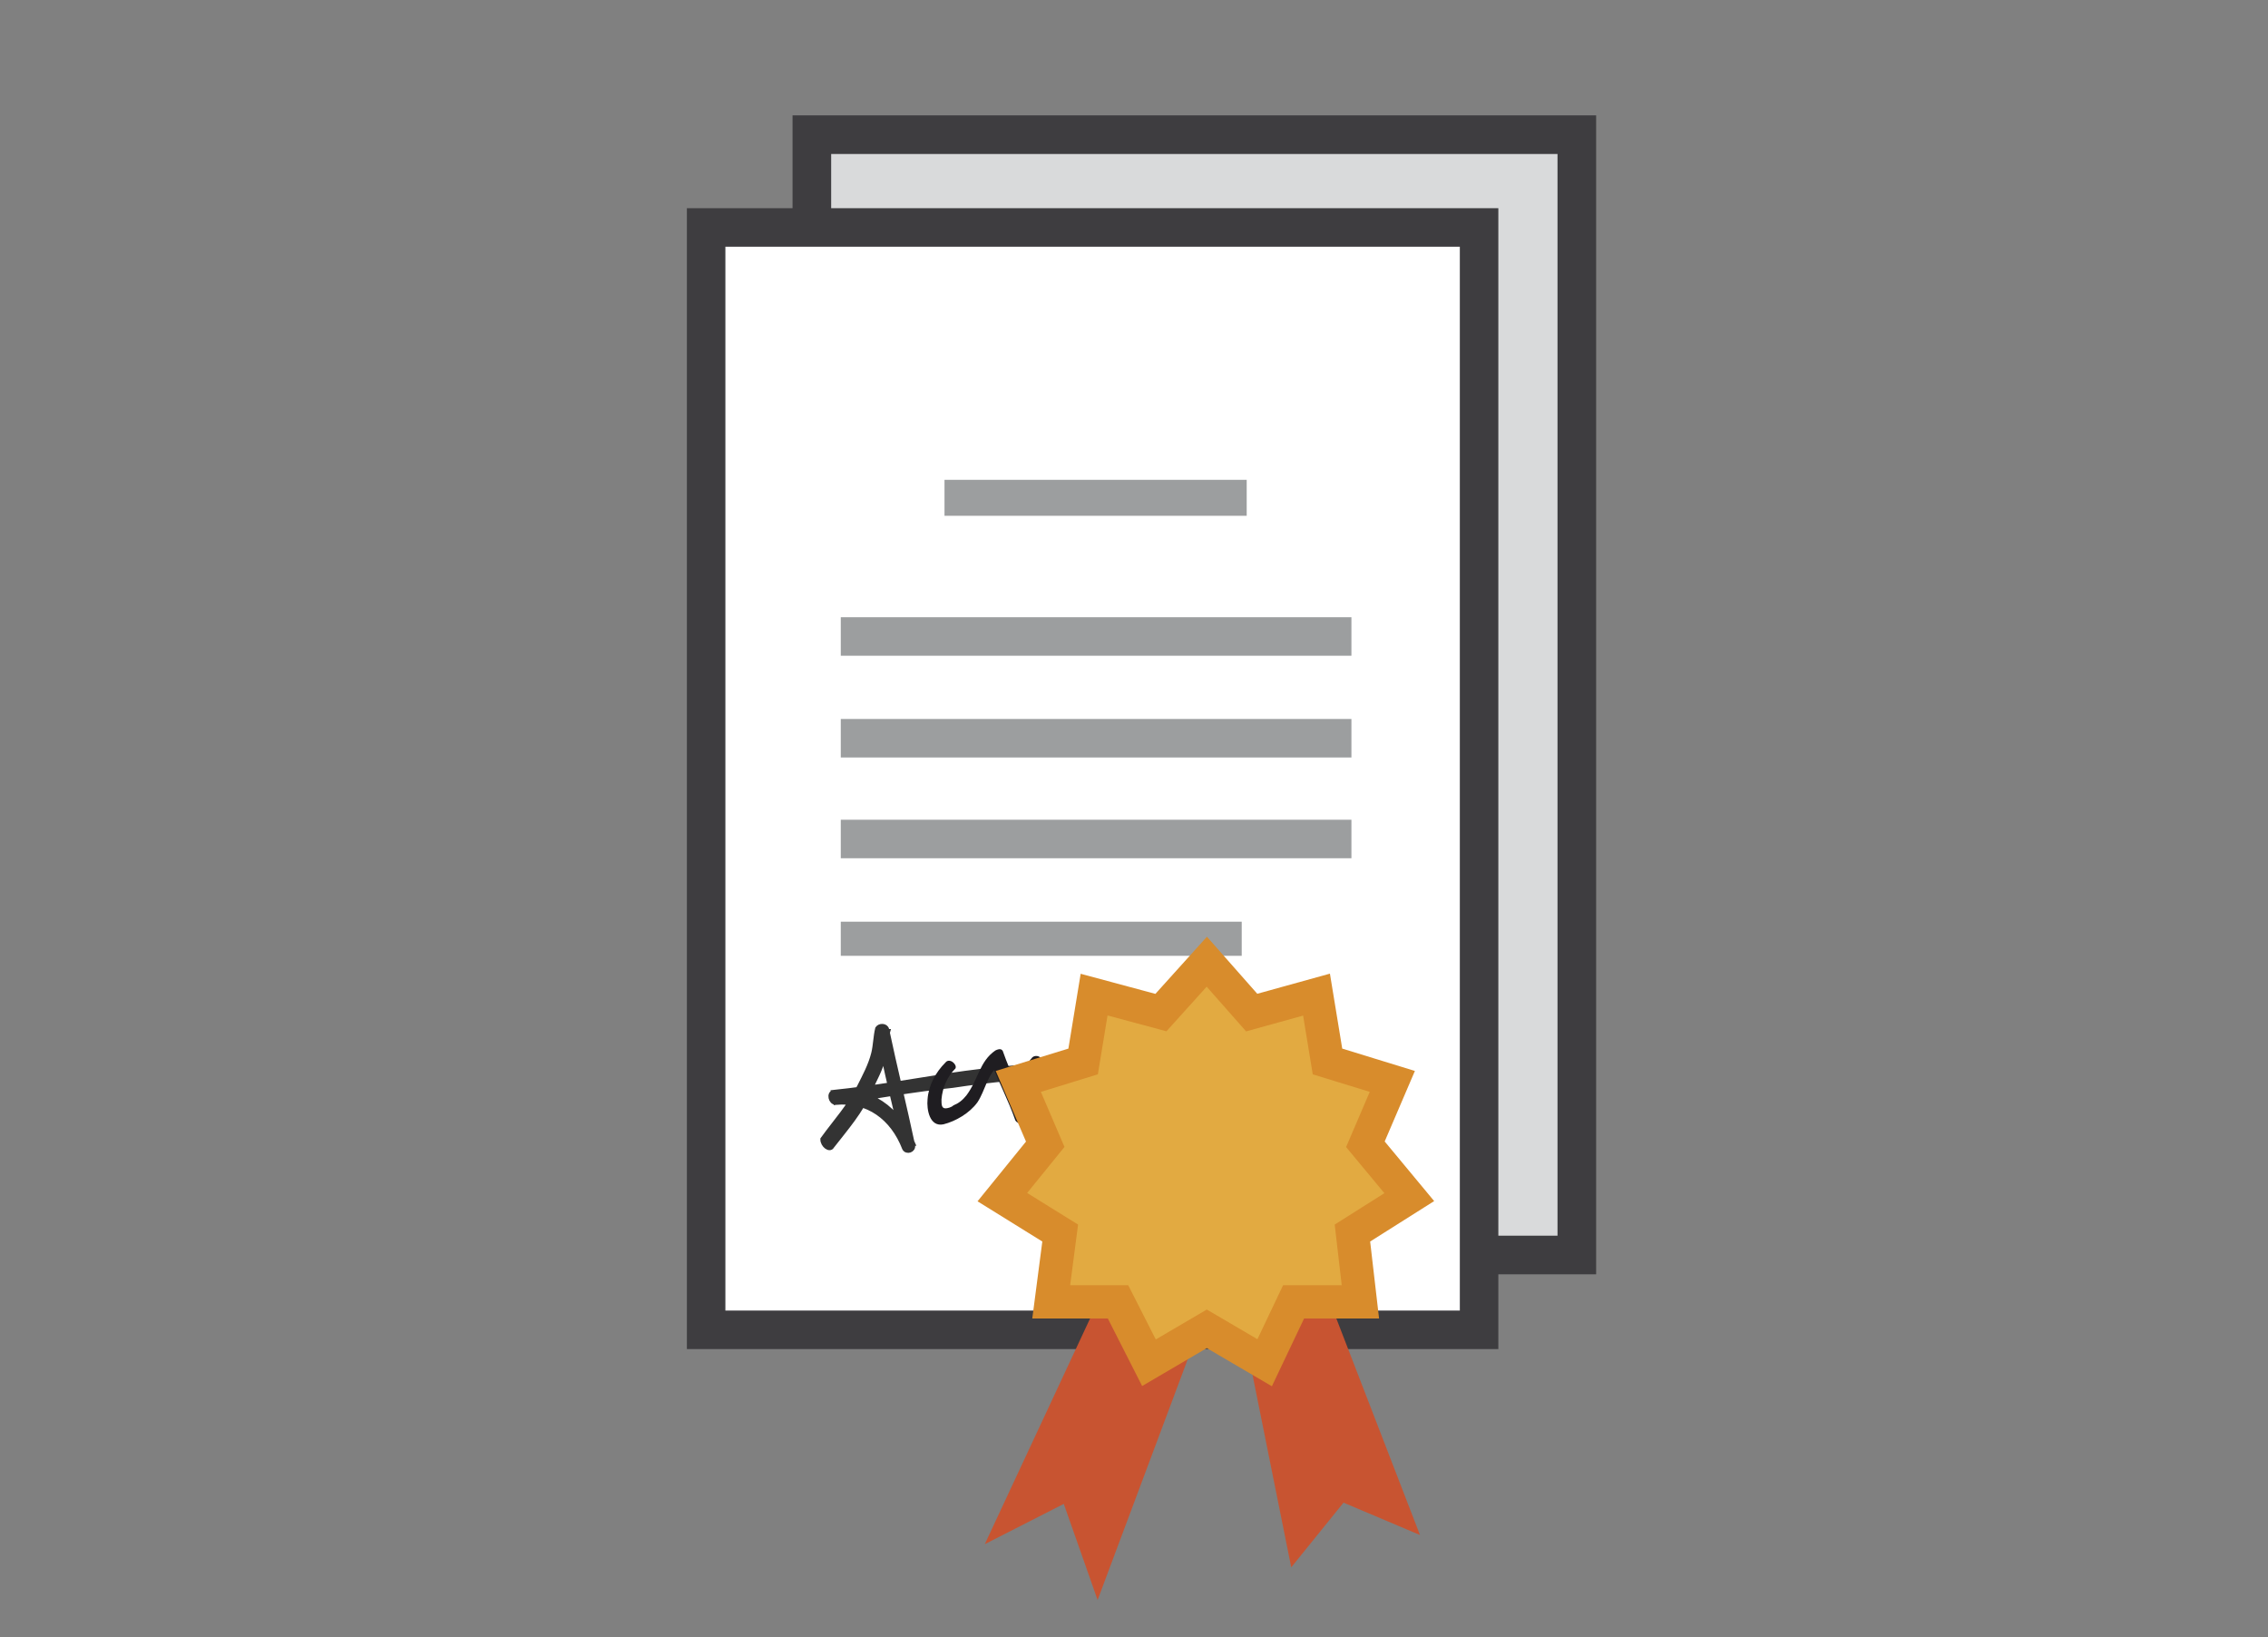 <?xml version="1.0" encoding="utf-8"?>
<!-- Generator: Adobe Illustrator 23.0.5, SVG Export Plug-In . SVG Version: 6.00 Build 0)  -->
<svg version="1.1" id="Capa_1" xmlns="http://www.w3.org/2000/svg" xmlns:xlink="http://www.w3.org/1999/xlink" x="0px" y="0px"
	 viewBox="0 0 227.4 164.1" style="enable-background:new 0 0 227.4 164.1;" xml:space="preserve">
<rect x="0" y="0" width="227.4" height="164.1" fill="#808080" stroke="none"/>
<style type="text/css">
	.st0{fill:#D9DADB;stroke:#3E3D40;stroke-width:3.872;stroke-miterlimit:10;}
	.st1{fill:#FFFFFF;stroke:#3E3D40;stroke-width:3.861;stroke-miterlimit:10;}
	.st2{fill:none;stroke:#9C9E9F;stroke-width:3.604;stroke-miterlimit:10;}
	.st3{fill:none;stroke:#9C9E9F;stroke-width:3.86;stroke-miterlimit:10;}
	.st4{fill:none;stroke:#9C9E9F;stroke-width:3.42;stroke-miterlimit:10;}
	.st5{fill:#333333;stroke:#333333;stroke-width:0.5;stroke-miterlimit:10;}
	.st6{fill:#1F1D21;}
	.st7{fill:#C85431;stroke:#C85431;stroke-width:3.335;stroke-miterlimit:10;}
	.st8{fill:#E2AA41;stroke:#D88C2C;stroke-width:3.335;stroke-miterlimit:10;}
</style>
<g>
	<rect x="81.4" y="13.5" class="st0" width="76.7" height="112.3"/>
	<rect x="70.8" y="22.8" class="st1" width="77.5" height="110.5"/>
	<line class="st2" x1="94.7" y1="49.9" x2="125" y2="49.9"/>
	<line class="st3" x1="84.3" y1="63.8" x2="135.5" y2="63.8"/>
	<line class="st3" x1="84.3" y1="74" x2="135.5" y2="74"/>
	<line class="st3" x1="84.3" y1="84.1" x2="135.5" y2="84.1"/>
	<line class="st4" x1="84.3" y1="94.1" x2="124.5" y2="94.1"/>
</g>
<g>
	<g>
		<g>
			<path class="st5" d="M83.4,114.9c1.4-1.8,2.9-3.5,3.8-5.6c0.4-1,1.1-2.1,1.3-3.2c0.2-0.8,0.2-1.7,0.5-2.7c-0.3,0-0.5,0-0.9-0.1
				c0.7,3.9,1.7,7.8,2.6,11.6c0.3-0.1,0.5-0.3,0.8-0.3c-1.5-3.5-4.3-5.5-7.9-5.1c0.1,0.3,0.1,0.5,0.2,1c3.9-0.6,7.8-1.3,11.7-1.7
				c3.9-0.6,7.7-0.9,11.8-1.2c0.5-0.1,0.3-1-0.2-1c-3.9,0.3-7.8,0.6-11.8,1.2c-3.9,0.6-7.8,1.3-11.7,1.7c-0.5,0.1-0.3,1,0.2,1
				c3.2-0.3,5.7,1.5,6.9,4.6c0.2,0.4,0.9,0.2,0.8-0.3c-0.8-3.8-1.8-7.8-2.6-11.6c-0.1-0.4-0.7-0.4-0.9-0.1c-0.2,0.8-0.2,1.7-0.4,2.5
				c-0.3,1.2-0.9,2.3-1.4,3.3c-1,2-2.4,3.5-3.7,5.3C82.5,114.8,83.2,115.3,83.4,114.9L83.4,114.9z"/>
		</g>
	</g>
	<g>
		<g>
			<path class="st6" d="M94.8,106.5c-1,1-1.7,2.3-1.8,3.7c-0.1,1,0.2,2.8,1.6,2.5c1.2-0.3,2.6-1.1,3.4-2.2c0.8-1.2,1-2.9,2.2-3.7
				c-0.3,0-0.4-0.2-0.8-0.2c0.8,2,1.7,3.7,2.4,5.7c0.3,0.5,1.1,0.4,1-0.3c0.1-1.7,0-3.4,1.2-4.7c-0.3,0-0.4,0-0.8,0
				c1,1.3,2,2.5,2.9,4c0.3,0.4,0.8,0.2,1-0.3c0.2-0.7,0.2-1.2,0.5-1.9c0.2-0.4,0.2-0.7,0.4-1c0-0.2,0.2-0.4,0.2-0.5
				c0-0.2,0.2-0.2,0,0c0.3,0,0.9,1.4,1,1.6c0.4,0.7,0.9,1.3,1.3,2c0.3,0.4,0.8,0.2,1-0.3c0.4-0.6,0.7-1.3,1.2-2
				c0.5-0.6-0.4-1.3-0.9-0.5c-0.5,0.6-1,1.5-1.3,2.3c0.4-0.2,0.6-0.2,1-0.3c-0.5-0.9-1.1-1.8-1.7-2.9c-0.3-0.5-0.7-1.4-1.5-1.3
				c-0.6,0.2-0.8,1-1.2,1.4c-0.4,0.8-0.7,1.9-0.9,2.7c0.4-0.2,0.6-0.2,1-0.3c-0.9-1.4-1.8-2.7-2.9-4c-0.2-0.2-0.6-0.2-0.8,0
				c-1.3,1.4-1.4,3.5-1.5,5.5c0.4-0.2,0.6-0.2,1-0.3c-0.8-2-1.7-3.7-2.4-5.7c-0.1-0.4-0.4-0.4-0.8-0.2c-1.6,1.1-1.7,2.9-2.9,4.5
				c-0.4,0.5-0.8,0.8-1.3,1c-0.2,0.2-0.6,0.3-0.8,0.3c-0.4,0-0.4-0.4-0.4-0.9c0.1-1.2,0.6-2.3,1.4-3.1C96,106.7,95.2,106,94.8,106.5
				L94.8,106.5z"/>
		</g>
	</g>
</g>
<g>
	<polyline class="st7" points="111.4,131.6 102.3,151.1 107.6,148.4 110.1,155.5 117.7,135.2 	"/>
	<polygon class="st7" points="126.8,135.4 130.4,153.3 134.2,148.6 139.4,150.8 132.6,133.2 	"/>
	<polygon class="st8" points="121,96.4 125.5,101.5 132,99.7 133.1,106.4 139.6,108.4 136.9,114.7 141.3,120 135.6,123.6 
		136.4,130.5 129.7,130.5 126.8,136.6 121,133.2 115.2,136.6 112.1,130.5 105.4,130.5 106.3,123.6 100.5,120 104.8,114.7 
		102.1,108.4 108.6,106.4 109.7,99.7 116.4,101.5 	"/>
</g>
</svg>
